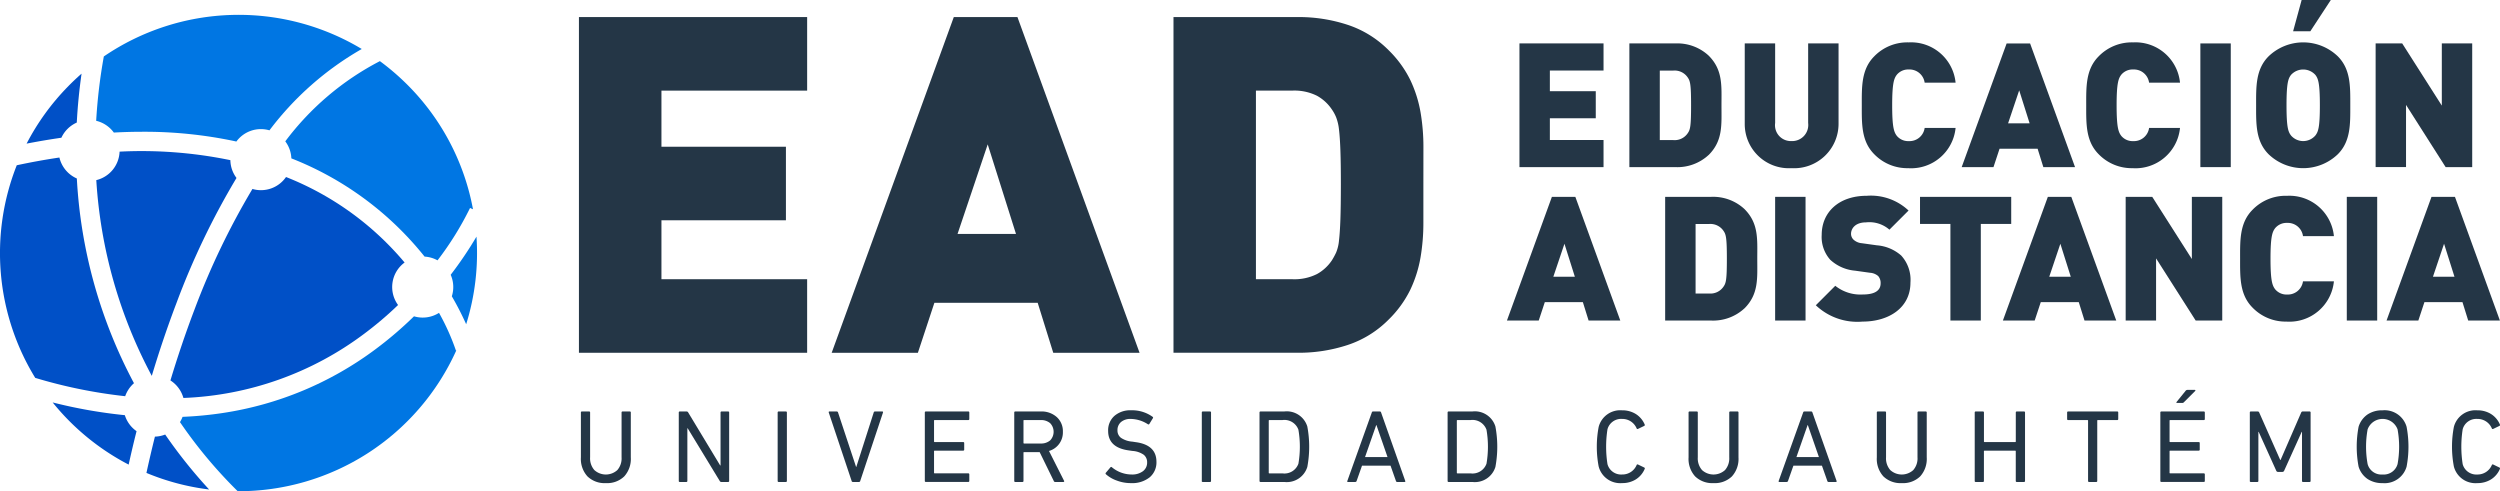 <svg id="Grupo_35" data-name="Grupo 35" xmlns="http://www.w3.org/2000/svg" xmlns:xlink="http://www.w3.org/1999/xlink" width="261.394" height="51.367" viewBox="0 0 261.394 51.367">
  <defs>
    <clipPath id="clip-path">
      <rect id="Rectángulo_56" data-name="Rectángulo 56" width="261.394" height="51.367" fill="none"/>
    </clipPath>
  </defs>
  <g id="Grupo_34" data-name="Grupo 34" clip-path="url(#clip-path)">
    <path id="Trazado_370" data-name="Trazado 370" d="M34.348,68.283c.72-2.393,1.569-4.949,2.558-7.552A79.365,79.365,0,0,1,43.2,47.606a3.171,3.171,0,0,1-.64-1.861,45.82,45.82,0,0,0-11.584-.891,3.188,3.188,0,0,1-2.436,2.979,49.94,49.94,0,0,0,5.794,20.451h.014" transform="translate(-18.472 -28.999)" fill="#0050c7"/>
    <path id="Trazado_371" data-name="Trazado 371" d="M49.955,134.539a51.589,51.589,0,0,1-4.592-5.745,3.174,3.174,0,0,1-1.072.219c-.355,1.418-.649,2.7-.888,3.794a24.914,24.914,0,0,0,6.552,1.733" transform="translate(-28.092 -83.36)" fill="#0050c7"/>
    <path id="Trazado_372" data-name="Trazado 372" d="M75,61.408a31.076,31.076,0,0,0-12.4-8.942,3.18,3.18,0,0,1-3.511,1.249A77.79,77.79,0,0,0,53.013,66.37c-.965,2.537-1.794,5.03-2.5,7.365a3.191,3.191,0,0,1,1.357,1.833,33.608,33.608,0,0,0,18.921-6.725,36.489,36.489,0,0,0,3.523-2.994,3.181,3.181,0,0,1,.68-4.44" transform="translate(-32.694 -33.958)" fill="#0050c7"/>
    <path id="Trazado_373" data-name="Trazado 373" d="M84.56,26.511a3.173,3.173,0,0,1,.634,1.778A33.5,33.5,0,0,1,99.125,38.562a3.178,3.178,0,0,1,1.352.391,32.308,32.308,0,0,0,3.4-5.479l.308.138A24.776,24.776,0,0,0,97.026,20.3a25.209,25.209,0,0,0-2.575-2.177,29.055,29.055,0,0,0-9.892,8.386" transform="translate(-54.73 -11.731)" fill="#0076e3"/>
    <path id="Trazado_374" data-name="Trazado 374" d="M14.006,70.27a51.312,51.312,0,0,1-5.972-21.4,3.194,3.194,0,0,1-1.823-2.192q-2.191.325-4.458.809a24.934,24.934,0,0,0,1.93,22.23,51.964,51.964,0,0,0,9.406,1.917,3.2,3.2,0,0,1,.918-1.359" transform="translate(0 -30.208)" fill="#0050c7"/>
    <path id="Trazado_375" data-name="Trazado 375" d="M82.194,96.664a23.817,23.817,0,0,0-1.767-3.937,3.177,3.177,0,0,1-2.615.361,39.009,39.009,0,0,1-3.994,3.42A35.541,35.541,0,0,1,57.807,103.2a38.436,38.436,0,0,1-4.194.4,3.176,3.176,0,0,1-.271.55,48.659,48.659,0,0,0,6.038,7.227A24.976,24.976,0,0,0,82.235,96.652Z" transform="translate(-34.525 -60.016)" fill="#0076e3"/>
    <path id="Trazado_376" data-name="Trazado 376" d="M133.586,74.134a3.177,3.177,0,0,1,.117,2.243,31.03,31.03,0,0,1,1.5,2.923,24.959,24.959,0,0,0,1.077-9.16,39.176,39.176,0,0,1-2.7,3.994" transform="translate(-86.461 -45.397)" fill="#0076e3"/>
    <path id="Trazado_377" data-name="Trazado 377" d="M28.5,15.476a3.189,3.189,0,0,1,1.845,1.23q1.514-.082,2.987-.083a45.589,45.589,0,0,1,9.644.981l.182.042a3.177,3.177,0,0,1,3.458-1.172,31.89,31.89,0,0,1,9.653-8.505A25,25,0,0,0,29.3,8.748a55.683,55.683,0,0,0-.8,6.728" transform="translate(-18.444 -2.846)" fill="#0076e3"/>
    <path id="Trazado_378" data-name="Trazado 378" d="M11.524,28.534a3.2,3.2,0,0,1,1.61-1.587q.134-2.54.5-5.113-.774.676-1.5,1.426a24.88,24.88,0,0,0-4.246,5.889q1.842-.359,3.635-.615" transform="translate(-5.106 -14.132)" fill="#0050c7"/>
    <path id="Trazado_379" data-name="Trazado 379" d="M24.377,122.283a3.194,3.194,0,0,1-1.225-1.673,51.827,51.827,0,0,1-7.548-1.332,25.061,25.061,0,0,0,7.947,6.5c.229-1.035.5-2.209.826-3.495" transform="translate(-10.099 -77.2)" fill="#0050c7"/>
    <path id="Trazado_380" data-name="Trazado 380" d="M171.592,40.159V5.058h23.861v7.691H180.219v5.867h13.015v7.69H180.219v6.162h15.233v7.691Z" transform="translate(-111.06 -3.274)" fill="#243646"/>
    <path id="Trazado_381" data-name="Trazado 381" d="M269.666,40.159l-1.627-5.226h-10.8l-1.725,5.226H246.5l12.768-35.1h6.655l12.768,35.1Zm-6.852-21.79-3.155,9.367h6.113Z" transform="translate(-159.541 -3.274)" fill="#243646"/>
    <path id="Trazado_382" data-name="Trazado 382" d="M373.942,22.608v3.969a21.456,21.456,0,0,1-.3,3.623,13.047,13.047,0,0,1-1.06,3.353,11.328,11.328,0,0,1-2.293,3.155,10.763,10.763,0,0,1-4.264,2.637,16.348,16.348,0,0,1-5.2.813H347.814V5.058h13.015a16.348,16.348,0,0,1,5.2.813,10.776,10.776,0,0,1,4.264,2.638,11.336,11.336,0,0,1,2.293,3.155,13.06,13.06,0,0,1,1.06,3.353,21.471,21.471,0,0,1,.3,3.623Zm-8.627,0q0-2.218-.049-3.6t-.148-2.193a4.978,4.978,0,0,0-.3-1.282,4.21,4.21,0,0,0-.443-.813,4.488,4.488,0,0,0-1.553-1.43,5.277,5.277,0,0,0-2.588-.542h-3.8v19.72h3.8a5.265,5.265,0,0,0,2.588-.542,4.481,4.481,0,0,0,1.553-1.43,7.785,7.785,0,0,0,.443-.813,4.3,4.3,0,0,0,.3-1.257q.1-.838.148-2.219t.049-3.6" transform="translate(-225.117 -3.274)" fill="#243646"/>
    <path id="Trazado_383" data-name="Trazado 383" d="M174.787,129.446a2.579,2.579,0,0,1-1.924-.7,2.715,2.715,0,0,1-.689-1.99v-4.694a.1.1,0,0,1,.108-.108h.748a.1.1,0,0,1,.108.108v4.683a1.852,1.852,0,0,0,.445,1.339,1.787,1.787,0,0,0,2.4,0,1.854,1.854,0,0,0,.444-1.339v-4.683a.1.1,0,0,1,.109-.108h.748a.1.1,0,0,1,.109.108v4.694a2.717,2.717,0,0,1-.689,1.99,2.564,2.564,0,0,1-1.913.7" transform="translate(-111.437 -78.933)" fill="#243646"/>
    <path id="Trazado_384" data-name="Trazado 384" d="M201.185,129.219v-7.156a.1.1,0,0,1,.108-.108h.694a.19.19,0,0,1,.184.108l3.339,5.529h.043v-5.529a.1.1,0,0,1,.108-.108h.683a.1.1,0,0,1,.109.108v7.156a.1.1,0,0,1-.109.108h-.694a.189.189,0,0,1-.184-.108l-3.35-5.507h-.033v5.507a.1.1,0,0,1-.108.108h-.683a.1.1,0,0,1-.108-.108" transform="translate(-130.214 -78.933)" fill="#243646"/>
    <path id="Trazado_385" data-name="Trazado 385" d="M230.5,129.219v-7.156a.1.1,0,0,1,.108-.108h.748a.1.1,0,0,1,.109.108v7.156a.1.1,0,0,1-.109.108h-.748a.1.1,0,0,1-.108-.108" transform="translate(-149.19 -78.933)" fill="#243646"/>
    <path id="Trazado_386" data-name="Trazado 386" d="M248.788,129.327h-.64a.13.13,0,0,1-.13-.108l-2.385-7.134q-.043-.13.076-.13h.737a.143.143,0,0,1,.152.108l1.886,5.692h.022l1.821-5.692a.137.137,0,0,1,.141-.108h.748c.079,0,.1.043.076.13l-2.374,7.134a.13.13,0,0,1-.13.108" transform="translate(-158.974 -78.933)" fill="#243646"/>
    <path id="Trazado_387" data-name="Trazado 387" d="M274.112,129.219v-7.156a.1.1,0,0,1,.108-.108h4.434a.1.1,0,0,1,.109.108v.683a.1.1,0,0,1-.109.108h-3.513a.057.057,0,0,0-.065.065v2.168a.057.057,0,0,0,.065.065h2.981a.1.1,0,0,1,.108.108v.683a.1.1,0,0,1-.108.108h-2.981a.058.058,0,0,0-.065.065v2.244a.057.057,0,0,0,.065.065h3.513a.1.1,0,0,1,.109.108v.683a.1.1,0,0,1-.109.108H274.22a.1.1,0,0,1-.108-.108" transform="translate(-177.415 -78.933)" fill="#243646"/>
    <path id="Trazado_388" data-name="Trazado 388" d="M305.772,129.327H304.9a.147.147,0,0,1-.141-.108l-1.475-3.014h-1.626a.058.058,0,0,0-.065.065v2.949a.1.1,0,0,1-.109.108h-.748a.1.1,0,0,1-.108-.108v-7.155a.1.1,0,0,1,.108-.109h2.667a2.378,2.378,0,0,1,1.67.586,1.989,1.989,0,0,1,.64,1.539,2.016,2.016,0,0,1-1.453,2.006l1.572,3.111a.079.079,0,0,1-.065.13m-2.385-4.022a1.452,1.452,0,0,0,1-.325,1.3,1.3,0,0,0,0-1.8,1.452,1.452,0,0,0-1-.325h-1.724a.057.057,0,0,0-.065.065v2.32a.058.058,0,0,0,.065.065Z" transform="translate(-194.58 -78.933)" fill="#243646"/>
    <path id="Trazado_389" data-name="Trazado 389" d="M330.316,129.228a4.136,4.136,0,0,1-1.458-.266,3.418,3.418,0,0,1-1.133-.656.111.111,0,0,1-.011-.163l.477-.564a.1.1,0,0,1,.152-.011,3.245,3.245,0,0,0,2.06.759,1.858,1.858,0,0,0,1.192-.347,1.11,1.11,0,0,0,.434-.91,1,1,0,0,0-.347-.8,2.315,2.315,0,0,0-1.192-.406l-.369-.054q-2.169-.293-2.168-2.038a2,2,0,0,1,.656-1.572,2.53,2.53,0,0,1,1.751-.586,3.662,3.662,0,0,1,2.244.683.1.1,0,0,1,.022.152l-.369.6a.105.105,0,0,1-.152.022,3.38,3.38,0,0,0-1.778-.553,1.506,1.506,0,0,0-1.03.325,1.1,1.1,0,0,0-.369.867.952.952,0,0,0,.363.781,2.428,2.428,0,0,0,1.187.4l.358.054q2.167.293,2.168,2.06a2.038,2.038,0,0,1-.7,1.61,2.927,2.927,0,0,1-1.99.612" transform="translate(-212.088 -78.715)" fill="#243646"/>
    <path id="Trazado_390" data-name="Trazado 390" d="M356.2,129.219v-7.156a.1.1,0,0,1,.108-.108h.748a.1.1,0,0,1,.109.108v7.156a.1.1,0,0,1-.109.108H356.3a.1.1,0,0,1-.108-.108" transform="translate(-230.542 -78.933)" fill="#243646"/>
    <path id="Trazado_391" data-name="Trazado 391" d="M373.314,129.219v-7.156a.1.1,0,0,1,.108-.108h2.483a2.247,2.247,0,0,1,2.407,1.572,11.533,11.533,0,0,1,0,4.228,2.247,2.247,0,0,1-2.407,1.572h-2.483a.1.1,0,0,1-.108-.108m.965-.857a.057.057,0,0,0,.065.065H375.7a1.552,1.552,0,0,0,1.68-1.008,10.5,10.5,0,0,0,0-3.556,1.553,1.553,0,0,0-1.68-1.008h-1.355a.057.057,0,0,0-.065.065Z" transform="translate(-241.622 -78.933)" fill="#243646"/>
    <path id="Trazado_392" data-name="Trazado 392" d="M399.329,129.219l2.559-7.156a.131.131,0,0,1,.13-.108h.7a.136.136,0,0,1,.141.108l2.526,7.156c.022.072,0,.108-.076.108h-.758a.136.136,0,0,1-.141-.108l-.564-1.6h-2.981l-.564,1.6a.147.147,0,0,1-.141.108h-.759c-.072,0-.1-.036-.076-.108m1.854-2.494h2.353l-1.16-3.35h-.022Z" transform="translate(-258.455 -78.933)" fill="#243646"/>
    <path id="Trazado_393" data-name="Trazado 393" d="M429.061,129.219v-7.156a.1.1,0,0,1,.108-.108h2.483a2.246,2.246,0,0,1,2.407,1.572,11.552,11.552,0,0,1,0,4.228,2.246,2.246,0,0,1-2.407,1.572h-2.483a.1.1,0,0,1-.108-.108m.965-.857a.057.057,0,0,0,.065.065h1.355a1.552,1.552,0,0,0,1.68-1.008,10.47,10.47,0,0,0,0-3.556,1.552,1.552,0,0,0-1.68-1.008h-1.355a.057.057,0,0,0-.065.065Z" transform="translate(-277.703 -78.933)" fill="#243646"/>
    <path id="Trazado_394" data-name="Trazado 394" d="M473.479,127.493a11.088,11.088,0,0,1,0-4.141,2.329,2.329,0,0,1,2.45-1.735,2.648,2.648,0,0,1,1.431.385,2.389,2.389,0,0,1,.932,1.1.106.106,0,0,1-.043.141l-.651.314a.1.1,0,0,1-.152-.054,1.613,1.613,0,0,0-1.518-.986A1.476,1.476,0,0,0,474.4,123.6a11.855,11.855,0,0,0,0,3.643,1.476,1.476,0,0,0,1.529,1.084,1.613,1.613,0,0,0,1.518-.986.1.1,0,0,1,.152-.054l.651.314a.105.105,0,0,1,.043.141,2.388,2.388,0,0,1-.932,1.1,2.65,2.65,0,0,1-1.431.385,2.329,2.329,0,0,1-2.45-1.735" transform="translate(-306.326 -78.715)" fill="#243646"/>
    <path id="Trazado_395" data-name="Trazado 395" d="M503.095,129.446a2.579,2.579,0,0,1-1.924-.7,2.715,2.715,0,0,1-.689-1.99v-4.694a.1.1,0,0,1,.108-.108h.748a.1.1,0,0,1,.108.108v4.683a1.852,1.852,0,0,0,.445,1.339,1.787,1.787,0,0,0,2.4,0,1.854,1.854,0,0,0,.444-1.339v-4.683a.1.1,0,0,1,.109-.108h.748a.1.1,0,0,1,.109.108v4.694a2.717,2.717,0,0,1-.689,1.99,2.564,2.564,0,0,1-1.913.7" transform="translate(-323.929 -78.933)" fill="#243646"/>
    <path id="Trazado_396" data-name="Trazado 396" d="M527.173,129.219l2.559-7.156a.131.131,0,0,1,.13-.108h.7a.136.136,0,0,1,.141.108l2.526,7.156q.032.108-.076.108H532.4a.137.137,0,0,1-.141-.108l-.563-1.6h-2.981l-.564,1.6a.147.147,0,0,1-.141.108h-.759c-.072,0-.1-.036-.076-.108m1.854-2.494h2.353l-1.16-3.35H530.2Z" transform="translate(-341.2 -78.933)" fill="#243646"/>
    <path id="Trazado_397" data-name="Trazado 397" d="M558.9,129.446a2.579,2.579,0,0,1-1.924-.7,2.715,2.715,0,0,1-.689-1.99v-4.694a.1.1,0,0,1,.108-.108h.748a.1.1,0,0,1,.108.108v4.683a1.852,1.852,0,0,0,.445,1.339,1.787,1.787,0,0,0,2.4,0,1.853,1.853,0,0,0,.444-1.339v-4.683a.1.1,0,0,1,.109-.108h.748a.1.1,0,0,1,.109.108v4.694a2.717,2.717,0,0,1-.689,1.99,2.564,2.564,0,0,1-1.913.7" transform="translate(-360.051 -78.933)" fill="#243646"/>
    <path id="Trazado_398" data-name="Trazado 398" d="M585.3,129.219v-7.156a.1.1,0,0,1,.108-.108h.748a.1.1,0,0,1,.109.108v3.025a.058.058,0,0,0,.065.065h3.2a.058.058,0,0,0,.065-.065v-3.025a.1.1,0,0,1,.108-.108h.748a.1.1,0,0,1,.109.108v7.156a.1.1,0,0,1-.109.108H589.7a.1.1,0,0,1-.108-.108v-3.1a.058.058,0,0,0-.065-.065h-3.2a.058.058,0,0,0-.065.065v3.1a.1.1,0,0,1-.109.108h-.748a.1.1,0,0,1-.108-.108" transform="translate(-378.828 -78.933)" fill="#243646"/>
    <path id="Trazado_399" data-name="Trazado 399" d="M615.731,129.327h-.748a.1.1,0,0,1-.109-.108v-6.3a.057.057,0,0,0-.065-.065h-2.016a.1.1,0,0,1-.108-.108v-.683a.1.1,0,0,1,.108-.108h5.128a.1.1,0,0,1,.108.108v.683a.1.1,0,0,1-.108.108H615.9a.057.057,0,0,0-.065.065v6.3a.1.1,0,0,1-.109.108" transform="translate(-396.551 -78.933)" fill="#243646"/>
    <path id="Trazado_400" data-name="Trazado 400" d="M640.313,125.082v-7.155a.1.1,0,0,1,.108-.108h4.434a.1.1,0,0,1,.109.108v.683a.1.1,0,0,1-.109.108h-3.512a.057.057,0,0,0-.065.065v2.168a.058.058,0,0,0,.065.065h2.981a.1.1,0,0,1,.108.108v.683a.1.1,0,0,1-.108.108h-2.981a.058.058,0,0,0-.065.065v2.244a.057.057,0,0,0,.065.065h3.512a.1.1,0,0,1,.109.108v.683a.1.1,0,0,1-.109.108h-4.434a.1.1,0,0,1-.108-.108m2.287-8.153h-.542c-.036,0-.058-.011-.065-.032a.084.084,0,0,1,.022-.076l.932-1.149a.249.249,0,0,1,.2-.108h.758a.071.071,0,0,1,.071.032.07.07,0,0,1-.016.076l-1.16,1.16a.257.257,0,0,1-.2.1" transform="translate(-414.433 -74.796)" fill="#243646"/>
    <path id="Trazado_401" data-name="Trazado 401" d="M666.834,129.219v-7.156a.1.1,0,0,1,.108-.108h.7a.169.169,0,0,1,.173.108l2.2,4.966h.033l2.158-4.966a.169.169,0,0,1,.174-.108h.7a.1.1,0,0,1,.109.108v7.156a.1.1,0,0,1-.109.108h-.683a.1.1,0,0,1-.108-.108v-5.128h-.032l-1.832,4.054a.2.2,0,0,1-.2.13H669.8a.2.2,0,0,1-.206-.13l-1.832-4.054h-.033v5.128a.1.1,0,0,1-.108.108h-.683a.1.1,0,0,1-.108-.108" transform="translate(-431.598 -78.933)" fill="#243646"/>
    <path id="Trazado_402" data-name="Trazado 402" d="M701.217,129.228a2.737,2.737,0,0,1-1.578-.439,2.422,2.422,0,0,1-.927-1.285,11.2,11.2,0,0,1,0-4.163,2.422,2.422,0,0,1,.927-1.285,2.737,2.737,0,0,1,1.578-.439,2.392,2.392,0,0,1,2.515,1.724,11.2,11.2,0,0,1,0,4.163,2.392,2.392,0,0,1-2.515,1.724m0-.9a1.5,1.5,0,0,0,1.572-1.095,10.16,10.16,0,0,0,0-3.621,1.668,1.668,0,0,0-3.133,0,10.16,10.16,0,0,0,0,3.621,1.488,1.488,0,0,0,1.561,1.095" transform="translate(-452.104 -78.715)" fill="#243646"/>
    <path id="Trazado_403" data-name="Trazado 403" d="M726.955,127.493a11.085,11.085,0,0,1,0-4.141,2.329,2.329,0,0,1,2.45-1.735,2.647,2.647,0,0,1,1.431.385,2.387,2.387,0,0,1,.932,1.1.106.106,0,0,1-.043.141l-.65.314a.1.1,0,0,1-.152-.054,1.613,1.613,0,0,0-1.518-.986,1.476,1.476,0,0,0-1.529,1.084,11.855,11.855,0,0,0,0,3.643,1.476,1.476,0,0,0,1.529,1.084,1.613,1.613,0,0,0,1.518-.986.1.1,0,0,1,.152-.054l.65.314a.105.105,0,0,1,.043.141,2.386,2.386,0,0,1-.932,1.1,2.65,2.65,0,0,1-1.431.385,2.329,2.329,0,0,1-2.45-1.735" transform="translate(-470.384 -78.715)" fill="#243646"/>
    <path id="Trazado_404" data-name="Trazado 404" d="M450.357,25.806V12.873h8.792v2.834h-5.612v2.161h4.8V20.7h-4.8v2.27h5.612v2.834Z" transform="translate(-291.487 -8.332)" fill="#243646"/>
    <path id="Trazado_405" data-name="Trazado 405" d="M491.231,24.535a4.814,4.814,0,0,1-3.487,1.271h-4.8V12.873h4.8a4.815,4.815,0,0,1,3.487,1.272c1.508,1.508,1.344,3.161,1.344,5.2s.163,3.687-1.344,5.195m-2.18-8.1a1.65,1.65,0,0,0-1.526-.727h-1.4v7.266h1.4a1.649,1.649,0,0,0,1.526-.726c.254-.363.345-.708.345-2.906,0-2.18-.091-2.543-.345-2.906" transform="translate(-312.581 -8.332)" fill="#243646"/>
    <path id="Trazado_406" data-name="Trazado 406" d="M522.017,25.914a4.615,4.615,0,0,1-4.886-4.65V12.872h3.179v8.32a1.658,1.658,0,0,0,1.707,1.889,1.683,1.683,0,0,0,1.744-1.889v-8.32h3.179v8.392a4.646,4.646,0,0,1-4.923,4.65" transform="translate(-334.705 -8.331)" fill="#243646"/>
    <path id="Trazado_407" data-name="Trazado 407" d="M556.736,25.715a4.814,4.814,0,0,1-3.6-1.453c-1.362-1.362-1.308-3.179-1.308-5.122s-.055-3.76,1.308-5.123a4.815,4.815,0,0,1,3.6-1.453,4.678,4.678,0,0,1,4.9,4.214h-3.234a1.6,1.6,0,0,0-1.653-1.381,1.544,1.544,0,0,0-1.253.545c-.291.382-.49.836-.49,3.2s.2,2.815.49,3.2a1.544,1.544,0,0,0,1.253.545,1.6,1.6,0,0,0,1.653-1.38h3.234a4.678,4.678,0,0,1-4.9,4.214" transform="translate(-357.164 -8.132)" fill="#243646"/>
    <path id="Trazado_408" data-name="Trazado 408" d="M589.971,25.805l-.6-1.925h-3.978l-.636,1.925h-3.324l4.7-12.933h2.452l4.7,12.933Zm-2.525-8.029-1.162,3.451h2.252Z" transform="translate(-376.324 -8.331)" fill="#243646"/>
    <path id="Trazado_409" data-name="Trazado 409" d="M623.254,25.715a4.814,4.814,0,0,1-3.6-1.453c-1.362-1.362-1.308-3.179-1.308-5.122s-.055-3.76,1.308-5.123a4.815,4.815,0,0,1,3.6-1.453,4.678,4.678,0,0,1,4.9,4.214h-3.233a1.6,1.6,0,0,0-1.653-1.381,1.544,1.544,0,0,0-1.253.545c-.291.382-.49.836-.49,3.2s.2,2.815.49,3.2a1.544,1.544,0,0,0,1.253.545,1.6,1.6,0,0,0,1.653-1.38h3.233a4.679,4.679,0,0,1-4.9,4.214" transform="translate(-400.217 -8.132)" fill="#243646"/>
    <rect id="Rectángulo_53" data-name="Rectángulo 53" width="3.179" height="12.933" transform="translate(230.065 4.541)" fill="#243646"/>
    <path id="Trazado_410" data-name="Trazado 410" d="M677.237,16.131a5.223,5.223,0,0,1-7.23,0c-1.362-1.362-1.308-3.179-1.308-5.122s-.055-3.76,1.308-5.123a5.222,5.222,0,0,1,7.23,0c1.362,1.362,1.308,3.179,1.308,5.123s.054,3.76-1.308,5.122m-2.344-8.3a1.717,1.717,0,0,0-2.543,0c-.291.382-.472.818-.472,3.179s.182,2.779.472,3.16a1.681,1.681,0,0,0,2.543,0c.291-.381.472-.8.472-3.16s-.182-2.8-.472-3.179m-.527-4.559h-1.8L673.459,0h3.051Z" transform="translate(-432.805 -0.001)" fill="#243646"/>
    <path id="Trazado_411" data-name="Trazado 411" d="M711.442,25.806,707.3,19.3v6.5h-3.179V12.873H706.9l4.141,6.5v-6.5h3.178V25.806Z" transform="translate(-455.731 -8.332)" fill="#243646"/>
    <path id="Trazado_412" data-name="Trazado 412" d="M455.188,71.277l-.6-1.925h-3.978l-.636,1.925h-3.324l4.7-12.933h2.452l4.7,12.933Zm-2.525-8.029L451.5,66.7h2.252Z" transform="translate(-289.088 -37.762)" fill="#243646"/>
    <path id="Trazado_413" data-name="Trazado 413" d="M501.836,70.006a4.814,4.814,0,0,1-3.487,1.271h-4.8V58.344h4.8a4.814,4.814,0,0,1,3.487,1.272c1.508,1.508,1.344,3.161,1.344,5.2s.163,3.687-1.344,5.195m-2.18-8.1a1.649,1.649,0,0,0-1.526-.727h-1.4v7.266h1.4a1.649,1.649,0,0,0,1.526-.726c.254-.363.345-.708.345-2.906,0-2.18-.091-2.543-.345-2.906" transform="translate(-319.444 -37.762)" fill="#243646"/>
    <rect id="Rectángulo_54" data-name="Rectángulo 54" width="3.179" height="12.933" transform="translate(185.604 20.582)" fill="#243646"/>
    <path id="Trazado_414" data-name="Trazado 414" d="M543.091,71.187a6.308,6.308,0,0,1-4.9-1.707l2.034-2.035a4.21,4.21,0,0,0,2.888.908c1.253,0,1.853-.418,1.853-1.162a1.081,1.081,0,0,0-.254-.763,1.444,1.444,0,0,0-.854-.345l-1.562-.218a4.375,4.375,0,0,1-2.6-1.145,3.579,3.579,0,0,1-.89-2.6c0-2.361,1.78-4.087,4.722-4.087a5.741,5.741,0,0,1,4.359,1.544l-2,2a3.193,3.193,0,0,0-2.452-.763c-1.108,0-1.562.636-1.562,1.2a.853.853,0,0,0,.254.6,1.455,1.455,0,0,0,.89.381l1.562.218a4.351,4.351,0,0,1,2.543,1.072,3.764,3.764,0,0,1,.962,2.833c0,2.634-2.27,4.069-4.995,4.069" transform="translate(-348.333 -37.563)" fill="#243646"/>
    <path id="Trazado_415" data-name="Trazado 415" d="M575.436,61.178v10.1h-3.179v-10.1h-3.178V58.344h9.536v2.834Z" transform="translate(-368.327 -37.762)" fill="#243646"/>
    <path id="Trazado_416" data-name="Trazado 416" d="M602.173,71.277l-.6-1.925H597.6l-.636,1.925h-3.324l4.7-12.933h2.452l4.7,12.933Zm-2.525-8.029L598.486,66.7h2.252Z" transform="translate(-384.222 -37.762)" fill="#243646"/>
    <path id="Trazado_417" data-name="Trazado 417" d="M637.355,71.278l-4.141-6.5v6.5h-3.179V58.345h2.779l4.141,6.5v-6.5h3.178V71.278Z" transform="translate(-407.78 -37.763)" fill="#243646"/>
    <path id="Trazado_418" data-name="Trazado 418" d="M668.867,71.187a4.814,4.814,0,0,1-3.6-1.453c-1.362-1.362-1.308-3.179-1.308-5.122s-.055-3.76,1.308-5.123a4.815,4.815,0,0,1,3.6-1.453,4.678,4.678,0,0,1,4.9,4.214h-3.233a1.6,1.6,0,0,0-1.653-1.381,1.544,1.544,0,0,0-1.253.545c-.291.382-.49.836-.49,3.2s.2,2.815.49,3.2a1.544,1.544,0,0,0,1.253.545,1.6,1.6,0,0,0,1.653-1.38h3.233a4.678,4.678,0,0,1-4.9,4.214" transform="translate(-429.739 -37.563)" fill="#243646"/>
    <rect id="Rectángulo_55" data-name="Rectángulo 55" width="3.179" height="12.933" transform="translate(245.375 20.582)" fill="#243646"/>
    <path id="Trazado_419" data-name="Trazado 419" d="M715.9,71.277l-.6-1.925h-3.978l-.636,1.925h-3.324l4.7-12.933h2.452l4.7,12.933Zm-2.525-8.029L712.213,66.7h2.252Z" transform="translate(-457.83 -37.762)" fill="#243646"/>
  </g>
</svg>
